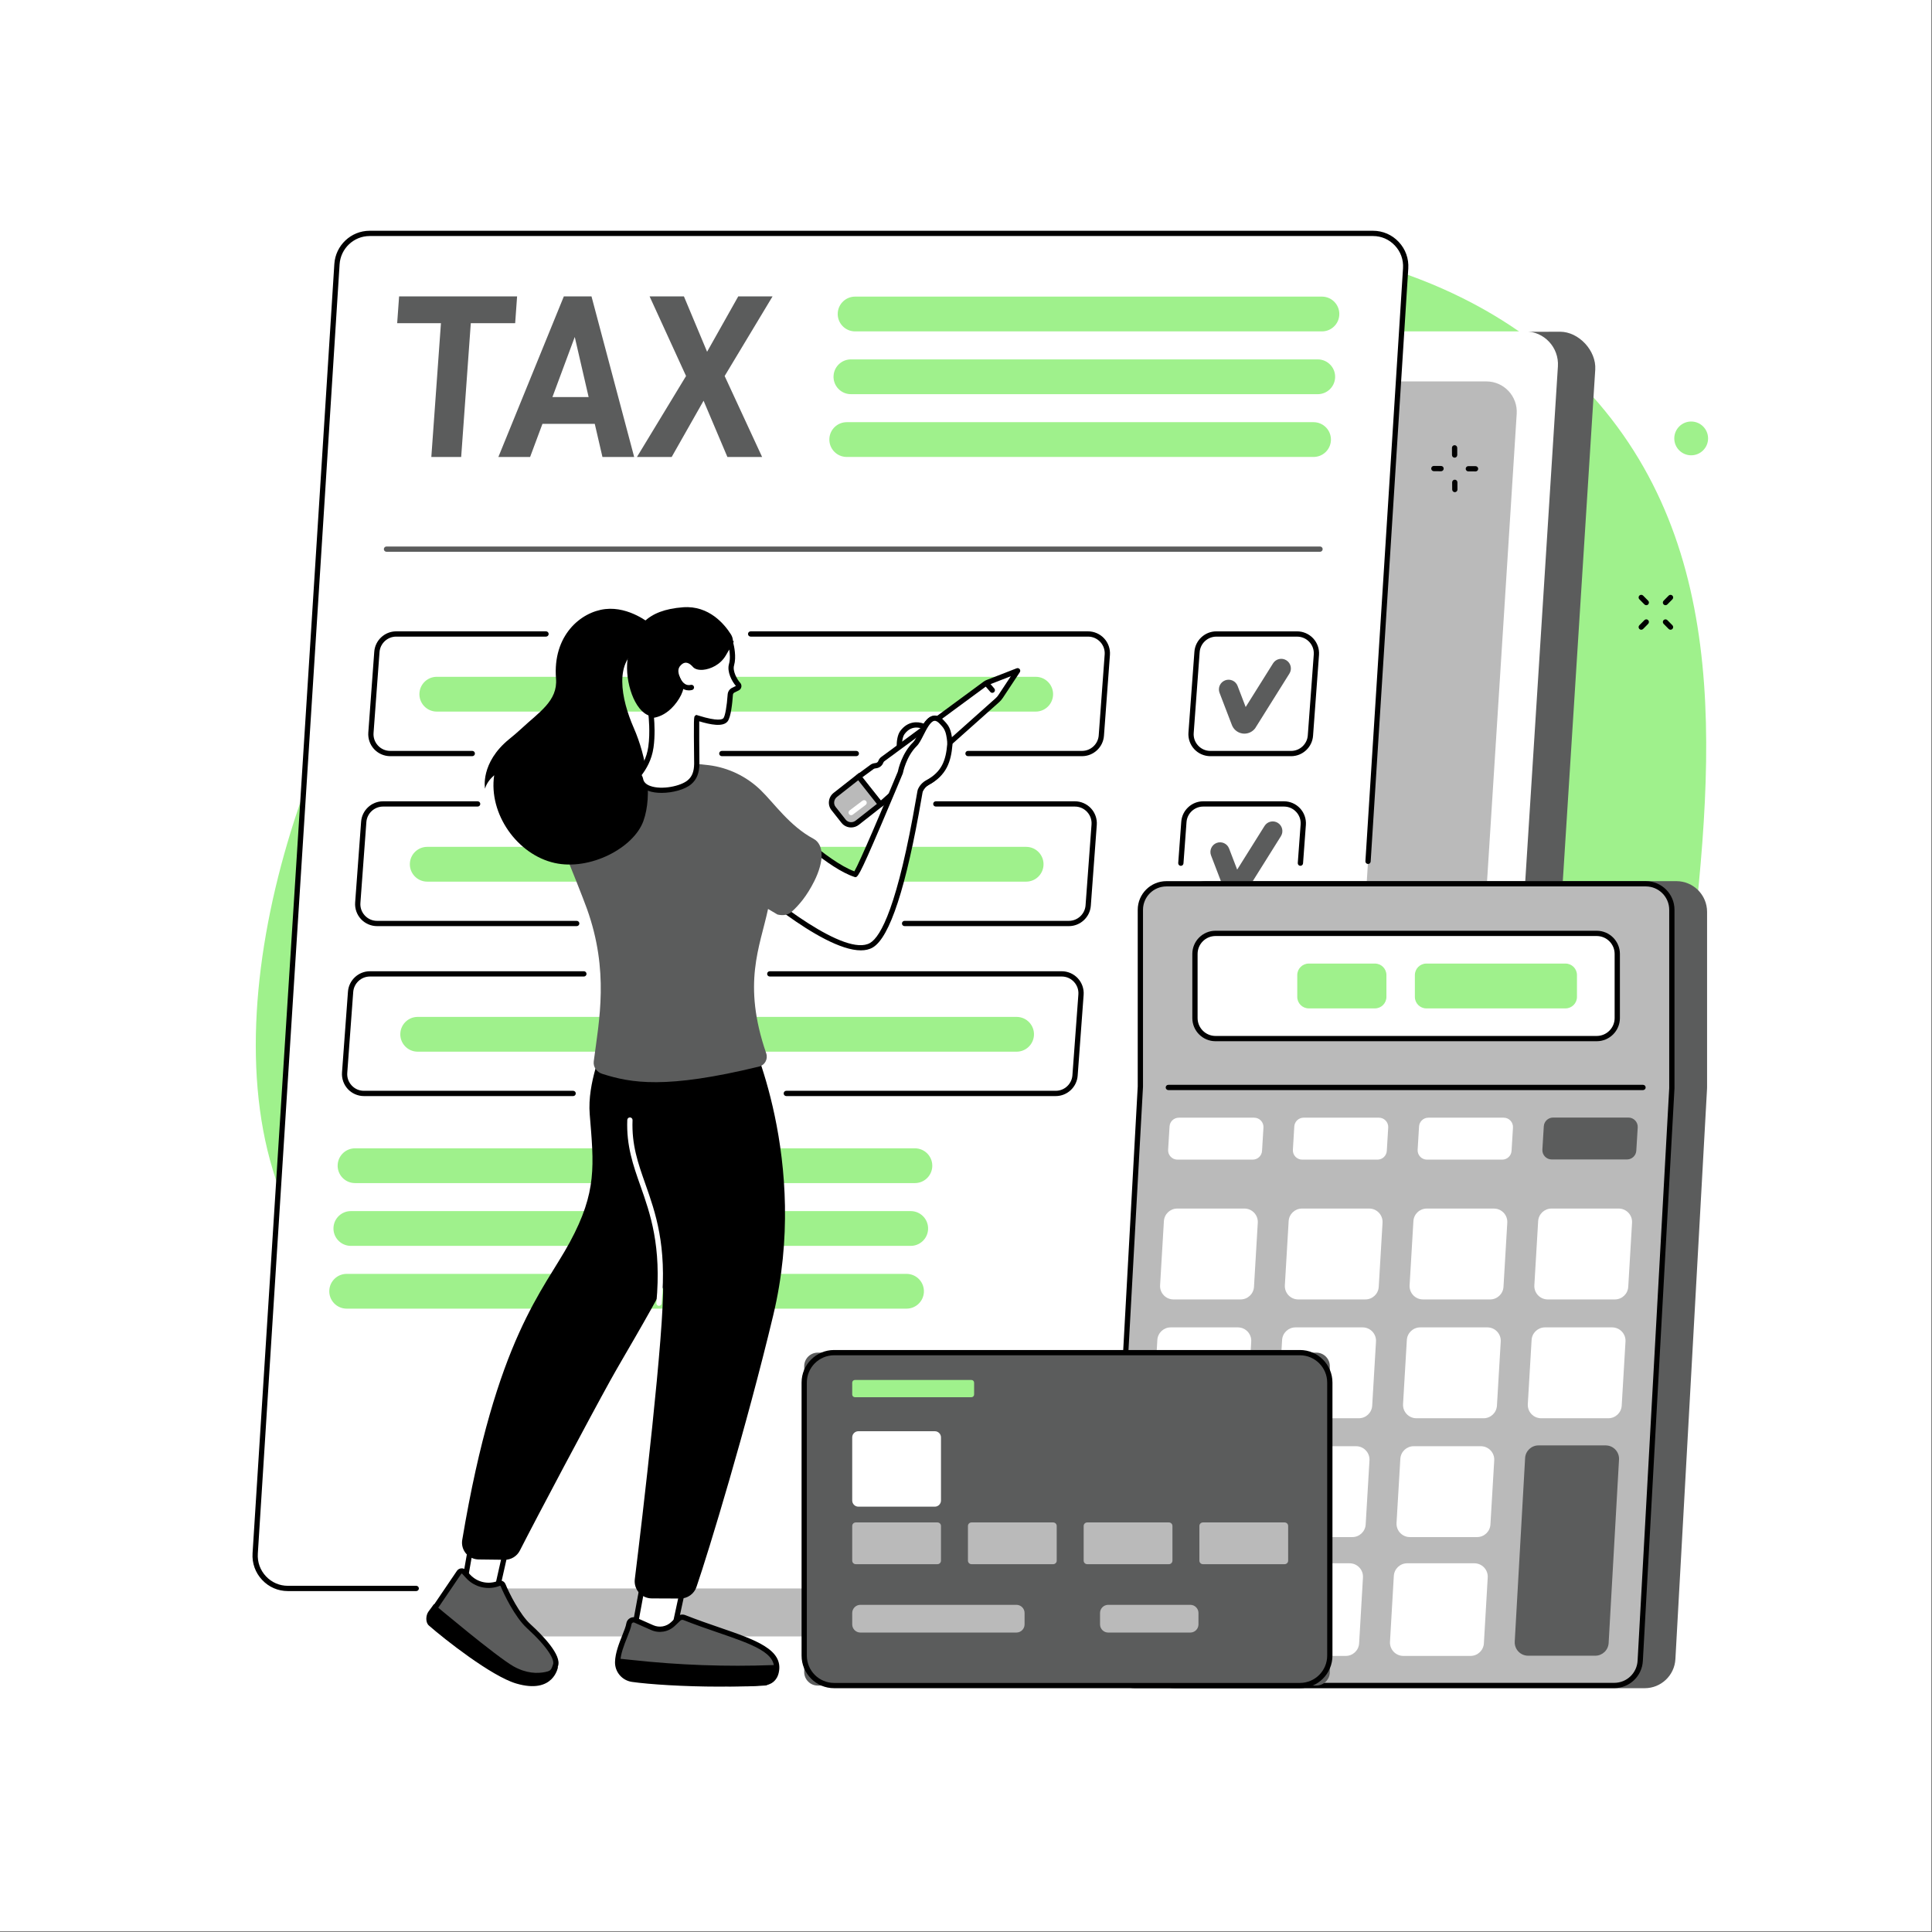<svg xmlns="http://www.w3.org/2000/svg" xmlns:xlink="http://www.w3.org/1999/xlink" width="1350" viewBox="0 0 1012.5 1012.5" height="1350" preserveAspectRatio="xMidYMid meet"><rect x="0" y="0" width="1012.5" height="1012.5" fill="#808080" stroke="none"/><defs><clipPath id="42bae0d9e4"><path d="M 132 120.934 L 739 120.934 L 739 834 L 132 834 Z M 132 120.934 " clip-rule="nonzero"></path></clipPath></defs><path fill="#ffffff" d="M 0 0 L 1012 0 L 1012 1012 L 0 1012 Z M 0 0 " fill-opacity="1" fill-rule="nonzero"></path><path fill="#ffffff" d="M 0 0 L 1012 0 L 1012 1012 L 0 1012 Z M 0 0 " fill-opacity="1" fill-rule="nonzero"></path><path fill="#9ff18c" d="M 584.035 122.816 C 559.328 122.777 333.926 126.203 210.758 311.414 C 145.195 409.992 101.203 571.207 165.469 659.043 C 184.449 684.984 194.398 679.277 295.844 740.676 C 435.094 824.953 434.441 846.652 492.086 865.938 C 567.133 891.039 678.016 890.984 761.074 829.344 C 855.312 759.395 869.254 643.164 883.207 526.746 C 896.91 412.5 910.785 296.738 837.922 211.484 C 762.383 123.098 640.969 122.902 584.035 122.816 " fill-opacity="1" fill-rule="nonzero"></path><path fill="#5b5c5c" d="M 773.621 883.668 L 253.176 882 C 243.324 882 235.523 873.645 236.148 863.766 L 278.785 191.52 C 279.359 182.496 286.812 175.465 295.812 175.465 L 817.586 173.848 C 827.438 173.848 836.641 183.824 836.02 193.707 L 793.379 865.945 C 792.809 874.973 782.625 883.668 773.621 883.668 " fill-opacity="1" fill-rule="nonzero"></path><path fill="#ffffff" d="M 756.48 883.812 L 230.641 883.812 C 220.738 883.812 212.895 875.41 213.527 865.48 L 256.383 189.816 C 256.957 180.742 264.449 173.676 273.496 173.676 L 799.332 173.676 C 809.234 173.676 817.082 182.078 816.449 192.008 L 773.594 867.672 C 773.02 876.746 765.527 883.812 756.48 883.812 " fill-opacity="1" fill-rule="nonzero"></path><path fill="#bababa" d="M 739.312 857.594 L 252.297 857.594 C 243.129 857.594 235.863 849.812 236.449 840.613 L 276.137 214.844 C 276.672 206.438 283.609 199.895 291.988 199.895 L 779.004 199.895 C 788.176 199.895 795.438 207.676 794.855 216.871 L 755.164 842.648 C 754.629 851.055 747.691 857.594 739.312 857.594 " fill-opacity="1" fill-rule="nonzero"></path><path fill="#ffffff" d="M 676.695 832.453 L 150.852 832.453 C 140.949 832.453 133.109 824.051 133.738 814.121 L 176.594 138.457 C 177.168 129.383 184.66 122.316 193.707 122.316 L 719.543 122.316 C 729.445 122.316 737.293 130.723 736.66 140.648 L 693.805 816.312 C 693.23 825.391 685.738 832.453 676.695 832.453 " fill-opacity="1" fill-rule="nonzero"></path><g clip-path="url(#42bae0d9e4)"><path fill="#000000" d="M 218.137 833.832 L 150.852 833.832 C 145.695 833.832 140.906 831.758 137.371 827.988 C 133.809 824.191 132.027 819.238 132.359 814.031 L 175.215 138.371 C 175.836 128.598 183.957 120.938 193.707 120.938 L 719.543 120.938 C 724.703 120.938 729.488 123.016 733.031 126.785 C 736.59 130.582 738.367 135.535 738.035 140.738 L 718.328 451.496 C 718.281 452.254 717.625 452.832 716.859 452.781 C 716.102 452.738 715.523 452.078 715.57 451.32 L 735.281 140.566 C 735.562 136.125 734.051 131.902 731.012 128.676 C 728.004 125.465 723.93 123.699 719.543 123.699 L 193.707 123.699 C 185.41 123.699 178.5 130.219 177.969 138.543 L 135.117 814.207 C 134.836 818.645 136.348 822.867 139.383 826.098 C 142.395 829.305 146.465 831.07 150.852 831.07 L 218.137 831.07 C 218.895 831.07 219.516 831.691 219.516 832.453 C 219.516 833.215 218.895 833.832 218.137 833.832 " fill-opacity="1" fill-rule="nonzero"></path></g><path fill="#5b5c5c" d="M 691.785 289.168 L 202.547 289.168 C 201.785 289.168 201.168 288.547 201.168 287.785 C 201.168 287.027 201.785 286.406 202.547 286.406 L 691.785 286.406 C 692.543 286.406 693.164 287.027 693.164 287.785 C 693.164 288.547 692.543 289.168 691.785 289.168 " fill-opacity="1" fill-rule="nonzero"></path><path fill="#000000" d="M 637.441 333.637 C 632.879 333.637 629.043 337.199 628.707 341.75 L 625.582 384.121 C 625.398 386.582 626.223 388.926 627.898 390.73 C 629.578 392.535 631.855 393.531 634.32 393.531 L 676.637 393.531 C 681.195 393.531 685.035 389.961 685.371 385.414 L 688.5 343.039 C 688.68 340.586 687.859 338.234 686.184 336.43 C 684.504 334.629 682.223 333.637 679.762 333.637 Z M 676.637 396.289 L 634.32 396.289 C 631.125 396.289 628.047 394.949 625.875 392.609 C 623.703 390.27 622.59 387.102 622.828 383.918 L 625.953 341.547 C 626.395 335.562 631.441 330.875 637.441 330.875 L 679.762 330.875 C 682.949 330.875 686.027 332.215 688.203 334.555 C 690.375 336.895 691.488 340.062 691.25 343.246 L 688.125 385.613 C 687.684 391.605 682.633 396.289 676.637 396.289 " fill-opacity="1" fill-rule="nonzero"></path><path fill="#5b5c5c" d="M 652.156 384.477 C 651.73 384.477 651.289 384.438 650.859 384.355 C 648.398 383.895 646.367 382.152 645.531 379.793 L 639.125 363.09 C 638.129 360.48 639.434 357.551 642.047 356.551 C 644.66 355.551 647.582 356.852 648.582 359.465 L 652.82 370.531 L 667.164 347.637 C 668.648 345.266 671.77 344.551 674.141 346.035 C 676.512 347.52 677.227 350.645 675.738 353.008 L 657.789 381.664 L 657.582 381.918 C 656.234 383.555 654.238 384.477 652.156 384.477 " fill-opacity="1" fill-rule="nonzero"></path><path fill="#5b5c5c" d="M 647.703 469.688 C 647.27 469.688 646.836 469.648 646.406 469.57 C 643.938 469.105 641.91 467.367 641.078 465.008 L 634.672 448.301 C 633.676 445.691 634.977 442.762 637.586 441.762 C 640.199 440.762 643.125 442.066 644.125 444.676 L 648.367 455.738 L 662.711 432.848 C 664.191 430.477 667.316 429.762 669.684 431.246 C 672.051 432.727 672.77 435.852 671.285 438.223 L 653.336 466.875 L 653.129 467.129 C 651.777 468.766 649.777 469.688 647.703 469.688 " fill-opacity="1" fill-rule="nonzero"></path><path fill="#000000" d="M 618.848 453.762 C 618.812 453.762 618.777 453.758 618.746 453.758 C 617.984 453.699 617.414 453.039 617.469 452.281 L 619.066 430.609 C 619.508 424.625 624.559 419.934 630.559 419.934 L 672.879 419.934 C 676.07 419.934 679.145 421.277 681.316 423.617 C 683.492 425.953 684.602 429.125 684.367 432.309 L 682.883 452.465 C 682.824 453.227 682.145 453.805 681.402 453.742 C 680.641 453.691 680.066 453.023 680.125 452.27 L 681.613 432.098 C 681.801 429.648 680.977 427.301 679.293 425.496 C 677.621 423.688 675.336 422.695 672.879 422.695 L 630.559 422.695 C 625.992 422.695 622.156 426.262 621.82 430.812 L 620.219 452.484 C 620.168 453.207 619.562 453.762 618.848 453.762 " fill-opacity="1" fill-rule="nonzero"></path><path fill="#9ff18c" d="M 699.68 198.113 C 699.332 202.879 695.367 206.574 690.582 206.574 L 445.938 206.574 C 440.648 206.574 436.469 202.082 436.848 196.805 C 437.195 192.035 441.16 188.344 445.938 188.344 L 690.582 188.344 C 695.875 188.344 700.059 192.836 699.68 198.113 " fill-opacity="1" fill-rule="nonzero"></path><path fill="#9ff18c" d="M 697.48 231.016 C 697.141 235.785 693.172 239.473 688.391 239.473 L 443.746 239.473 C 438.457 239.473 434.277 234.988 434.656 229.711 C 434.996 224.941 438.969 221.25 443.746 221.25 L 688.391 221.25 C 693.68 221.25 697.859 225.742 697.48 231.016 " fill-opacity="1" fill-rule="nonzero"></path><path fill="#9ff18c" d="M 701.871 165.215 C 701.527 169.98 697.559 173.672 692.777 173.672 L 448.133 173.672 C 442.844 173.672 438.664 169.184 439.043 163.91 C 439.383 159.141 443.355 155.445 448.133 155.445 L 692.777 155.445 C 698.07 155.445 702.246 159.938 701.871 165.215 " fill-opacity="1" fill-rule="nonzero"></path><path fill="#9ff18c" d="M 488.559 611.559 C 488.219 616.332 484.246 620.02 479.469 620.02 L 186.062 620.02 C 180.773 620.02 176.594 615.531 176.973 610.258 C 177.316 605.488 181.285 601.797 186.062 601.797 L 479.469 601.797 C 484.758 601.797 488.938 606.285 488.559 611.559 " fill-opacity="1" fill-rule="nonzero"></path><path fill="#9ff18c" d="M 486.363 644.461 C 486.02 649.23 482.055 652.922 477.273 652.922 L 183.871 652.922 C 178.578 652.922 174.398 648.434 174.781 643.156 C 175.121 638.387 179.09 634.695 183.871 634.695 L 477.273 634.695 C 482.566 634.695 486.746 639.188 486.363 644.461 " fill-opacity="1" fill-rule="nonzero"></path><path fill="#9ff18c" d="M 484.172 677.367 C 483.832 682.129 479.859 685.82 475.082 685.82 L 181.676 685.82 C 176.387 685.82 172.207 681.336 172.586 676.059 C 172.93 671.289 176.895 667.598 181.676 667.598 L 475.082 667.598 C 480.371 667.598 484.551 672.086 484.172 677.367 " fill-opacity="1" fill-rule="nonzero"></path><path fill="#000000" d="M 567.059 396.285 L 507.297 396.285 C 506.535 396.285 505.918 395.672 505.918 394.902 C 505.918 394.141 506.535 393.523 507.297 393.523 L 567.059 393.523 C 571.625 393.523 575.461 389.957 575.801 385.406 L 578.922 343.035 C 579.105 340.578 578.277 338.234 576.609 336.426 C 574.93 334.625 572.648 333.629 570.184 333.629 L 393.387 333.629 C 392.625 333.629 392.004 333.012 392.004 332.25 C 392.004 331.484 392.625 330.867 393.387 330.867 L 570.184 330.867 C 573.375 330.867 576.457 332.207 578.629 334.547 C 580.801 336.887 581.91 340.055 581.68 343.238 L 578.551 385.609 C 578.109 391.594 573.062 396.285 567.059 396.285 " fill-opacity="1" fill-rule="nonzero"></path><path fill="#000000" d="M 448.773 396.285 L 378.285 396.285 C 377.523 396.285 376.906 395.672 376.906 394.906 C 376.906 394.145 377.523 393.527 378.285 393.527 L 448.773 393.527 C 449.535 393.527 450.156 394.145 450.156 394.906 C 450.156 395.672 449.535 396.285 448.773 396.285 " fill-opacity="1" fill-rule="nonzero"></path><path fill="#000000" d="M 247.508 396.285 L 204.504 396.285 C 201.312 396.285 198.234 394.941 196.062 392.602 C 193.891 390.266 192.781 387.098 193.016 383.914 L 196.141 341.543 C 196.582 335.559 201.629 330.867 207.633 330.867 L 286.152 330.867 C 286.914 330.867 287.535 331.484 287.535 332.25 C 287.535 333.012 286.914 333.629 286.152 333.629 L 207.633 333.629 C 203.07 333.629 199.23 337.195 198.895 341.746 L 195.766 384.117 C 195.586 386.57 196.41 388.922 198.086 390.727 C 199.762 392.531 202.043 393.523 204.504 393.523 L 247.508 393.523 C 248.27 393.523 248.887 394.141 248.887 394.902 C 248.887 395.672 248.27 396.285 247.508 396.285 " fill-opacity="1" fill-rule="nonzero"></path><path fill="#9ff18c" d="M 551.867 364.461 C 551.527 369.227 547.559 372.922 542.777 372.922 L 228.91 372.922 C 223.617 372.922 219.441 368.43 219.82 363.152 C 220.164 358.383 224.129 354.691 228.91 354.691 L 542.777 354.691 C 548.07 354.691 552.246 359.184 551.867 364.461 " fill-opacity="1" fill-rule="nonzero"></path><path fill="#000000" d="M 560.168 485.352 L 474.059 485.352 C 473.297 485.352 472.68 484.734 472.68 483.973 C 472.68 483.211 473.297 482.59 474.059 482.59 L 560.168 482.59 C 564.734 482.59 568.566 479.023 568.906 474.477 L 572.035 432.102 C 572.215 429.648 571.391 427.301 569.715 425.496 C 568.039 423.691 565.758 422.695 563.293 422.695 L 490.434 422.695 C 489.672 422.695 489.051 422.078 489.051 421.316 C 489.051 420.555 489.672 419.934 490.434 419.934 L 563.293 419.934 C 566.484 419.934 569.562 421.277 571.738 423.617 C 573.91 425.953 575.023 429.125 574.789 432.309 L 571.66 474.676 C 571.219 480.66 566.168 485.352 560.168 485.352 " fill-opacity="1" fill-rule="nonzero"></path><path fill="#000000" d="M 302.238 485.352 L 197.617 485.352 C 194.422 485.352 191.348 484.012 189.172 481.676 C 187 479.332 185.887 476.168 186.121 472.98 L 189.25 430.609 C 189.691 424.625 194.742 419.934 200.742 419.934 L 250.316 419.934 C 251.078 419.934 251.699 420.555 251.699 421.316 C 251.699 422.078 251.078 422.695 250.316 422.695 L 200.742 422.695 C 196.18 422.695 192.34 426.262 192.004 430.816 L 188.879 473.184 C 188.695 475.645 189.52 477.988 191.195 479.789 C 192.871 481.598 195.152 482.59 197.617 482.59 L 302.238 482.59 C 303 482.59 303.621 483.211 303.621 483.973 C 303.621 484.734 303 485.352 302.238 485.352 " fill-opacity="1" fill-rule="nonzero"></path><path fill="#9ff18c" d="M 546.859 453.578 C 546.52 458.344 542.551 462.039 537.77 462.039 L 223.902 462.039 C 218.613 462.039 214.434 457.547 214.812 452.27 C 215.156 447.504 219.121 443.809 223.902 443.809 L 537.77 443.809 C 543.062 443.809 547.238 448.301 546.859 453.578 " fill-opacity="1" fill-rule="nonzero"></path><path fill="#000000" d="M 553.277 574.418 L 412.078 574.418 C 411.312 574.418 410.695 573.805 410.695 573.039 C 410.695 572.277 411.312 571.656 412.078 571.656 L 553.277 571.656 C 557.84 571.656 561.68 568.09 562.016 563.543 L 565.145 521.168 C 565.324 518.715 564.504 516.367 562.824 514.562 C 561.148 512.754 558.867 511.762 556.406 511.762 L 403.418 511.762 C 402.656 511.762 402.035 511.148 402.035 510.383 C 402.035 509.617 402.656 509 403.418 509 L 556.406 509 C 559.594 509 562.676 510.34 564.848 512.684 C 567.02 515.02 568.133 518.191 567.898 521.371 L 564.77 563.742 C 564.328 569.73 559.281 574.418 553.277 574.418 " fill-opacity="1" fill-rule="nonzero"></path><path fill="#000000" d="M 300.367 574.418 L 190.727 574.418 C 187.535 574.418 184.457 573.078 182.285 570.742 C 180.113 568.398 179 565.234 179.234 562.047 L 182.359 519.676 C 182.805 513.691 187.852 509 193.855 509 L 305.996 509 C 306.758 509 307.375 509.617 307.375 510.383 C 307.375 511.148 306.758 511.762 305.996 511.762 L 193.855 511.762 C 189.289 511.762 185.449 515.328 185.113 519.883 L 181.988 562.25 C 181.805 564.707 182.629 567.055 184.309 568.863 C 185.984 570.668 188.262 571.656 190.727 571.656 L 300.367 571.656 C 301.129 571.656 301.746 572.277 301.746 573.039 C 301.746 573.805 301.129 574.418 300.367 574.418 " fill-opacity="1" fill-rule="nonzero"></path><path fill="#9ff18c" d="M 541.855 542.691 C 541.512 547.465 537.543 551.152 532.766 551.152 L 218.895 551.152 C 213.605 551.152 209.426 546.664 209.809 541.387 C 210.148 536.621 214.117 532.926 218.895 532.926 L 532.766 532.926 C 538.055 532.926 542.234 537.414 541.855 542.691 " fill-opacity="1" fill-rule="nonzero"></path><path fill="#5b5c5c" d="M 404.871 155.332 L 379.766 197.059 L 399.391 239.477 L 381.203 239.477 L 368.723 210.008 L 352.008 239.477 L 333.812 239.477 L 359.539 197.059 L 340.434 155.332 L 358.422 155.332 L 370.566 184.344 L 386.891 155.332 L 404.871 155.332 " fill-opacity="1" fill-rule="nonzero"></path><path fill="#5b5c5c" d="M 289.508 208.094 L 308.484 208.094 L 301.211 176.598 Z M 309.984 155.332 L 332.348 239.477 L 315.719 239.477 L 311.699 222.137 L 284.277 222.137 L 277.816 239.477 L 261.188 239.477 L 295.492 155.332 L 309.984 155.332 " fill-opacity="1" fill-rule="nonzero"></path><path fill="#5b5c5c" d="M 270.992 155.332 L 269.984 169.375 L 246.727 169.375 L 241.688 239.477 L 226.047 239.477 L 231.086 169.375 L 208.148 169.375 L 209.156 155.332 L 270.992 155.332 " fill-opacity="1" fill-rule="nonzero"></path><path fill="#5b5c5c" d="M 878.52 461.781 L 632.195 461.781 C 623.301 461.781 616.098 468.992 616.098 477.887 L 616.098 569.273 C 616.098 569.57 616.086 569.871 616.066 570.168 L 599.582 867.738 C 599.074 876.965 606.418 884.73 615.66 884.73 L 861.938 884.73 C 870.484 884.73 877.547 878.051 878.023 869.52 L 894.598 570.668 C 894.613 570.367 894.625 570.07 894.625 569.773 L 894.625 477.887 C 894.625 468.992 887.414 461.781 878.52 461.781 " fill-opacity="1" fill-rule="nonzero"></path><path fill="#bababa" d="M 862.535 463.16 L 611.27 463.16 C 603.742 463.16 597.637 469.266 597.637 476.797 L 597.637 569.477 L 581.137 868.918 C 580.707 876.734 586.93 883.305 594.754 883.305 L 845.984 883.305 C 853.219 883.305 859.195 877.652 859.59 870.426 L 876.168 570.281 L 876.168 476.797 C 876.168 469.266 870.07 463.16 862.535 463.16 " fill-opacity="1" fill-rule="nonzero"></path><path fill="#000000" d="M 611.266 464.547 C 604.512 464.547 599.012 470.043 599.012 476.797 L 599.012 569.48 L 582.512 868.996 C 582.324 872.395 583.516 875.625 585.852 878.094 C 588.191 880.562 591.348 881.926 594.75 881.926 L 845.977 881.926 C 852.48 881.926 857.848 876.84 858.211 870.344 L 874.785 570.207 L 874.785 476.797 C 874.785 470.043 869.289 464.547 862.527 464.547 Z M 845.977 884.688 L 594.75 884.688 C 590.586 884.688 586.707 883.016 583.84 879.992 C 580.98 876.965 579.527 873.008 579.758 868.848 L 596.25 569.406 L 596.25 476.797 C 596.25 468.52 602.988 461.785 611.266 461.785 L 862.527 461.785 C 870.809 461.785 877.547 468.52 877.547 476.797 L 877.547 570.285 L 860.965 870.5 C 860.523 878.457 853.941 884.688 845.977 884.688 " fill-opacity="1" fill-rule="nonzero"></path><path fill="#000000" d="M 861.055 571.281 L 612.293 571.281 C 611.523 571.281 610.91 570.66 610.91 569.898 C 610.91 569.137 611.523 568.52 612.293 568.52 L 861.055 568.52 C 861.816 568.52 862.438 569.137 862.438 569.898 C 862.438 570.66 861.816 571.281 861.055 571.281 " fill-opacity="1" fill-rule="nonzero"></path><path fill="#ffffff" d="M 637.004 489.156 L 836.793 489.156 C 842.742 489.156 847.562 493.973 847.562 499.918 L 847.562 533.523 C 847.562 539.469 842.742 544.293 836.793 544.293 L 637.004 544.293 C 631.055 544.293 626.238 539.469 626.238 533.523 L 626.238 499.918 C 626.238 493.973 631.055 489.156 637.004 489.156 " fill-opacity="1" fill-rule="nonzero"></path><path fill="#000000" d="M 637.008 490.539 C 631.828 490.539 627.621 494.75 627.621 499.918 L 627.621 533.527 C 627.621 538.699 631.828 542.91 637.008 542.91 L 836.789 542.91 C 841.965 542.91 846.18 538.699 846.18 533.527 L 846.18 499.918 C 846.18 494.75 841.965 490.539 836.789 490.539 Z M 836.789 545.672 L 637.008 545.672 C 630.305 545.672 624.859 540.227 624.859 533.527 L 624.859 499.918 C 624.859 493.223 630.305 487.777 637.008 487.777 L 836.789 487.777 C 843.488 487.777 848.941 493.223 848.941 499.918 L 848.941 533.527 C 848.941 540.227 843.488 545.672 836.789 545.672 " fill-opacity="1" fill-rule="nonzero"></path><path fill="#9ff18c" d="M 747.504 504.977 L 820.426 504.977 C 823.75 504.977 826.438 507.672 826.438 510.996 L 826.438 522.457 C 826.438 525.777 823.75 528.469 820.426 528.469 L 747.504 528.469 C 744.184 528.469 741.492 525.777 741.492 522.457 L 741.492 510.996 C 741.492 507.672 744.184 504.977 747.504 504.977 " fill-opacity="1" fill-rule="nonzero"></path><path fill="#9ff18c" d="M 685.871 504.977 L 720.559 504.977 C 723.883 504.977 726.578 507.668 726.578 510.996 L 726.578 522.457 C 726.578 525.777 723.883 528.465 720.559 528.465 L 685.871 528.465 C 682.551 528.465 679.855 525.777 679.855 522.457 L 679.855 510.996 C 679.855 507.668 682.551 504.977 685.871 504.977 " fill-opacity="1" fill-rule="nonzero"></path><path fill="#ffffff" d="M 715.707 798.938 L 717.699 765.344 C 717.934 761.316 714.73 757.918 710.691 757.918 L 675.492 757.918 C 671.777 757.918 668.707 760.809 668.492 764.516 L 666.5 798.105 C 666.262 802.141 669.469 805.539 673.5 805.539 L 708.703 805.539 C 712.418 805.539 715.488 802.645 715.707 798.938 " fill-opacity="1" fill-rule="nonzero"></path><path fill="#ffffff" d="M 781.086 798.938 L 783.078 765.344 C 783.316 761.316 780.113 757.918 776.078 757.918 L 740.871 757.918 C 737.156 757.918 734.09 760.809 733.875 764.516 L 731.879 798.105 C 731.645 802.141 734.844 805.539 738.887 805.539 L 774.086 805.539 C 777.801 805.539 780.871 802.645 781.086 798.938 " fill-opacity="1" fill-rule="nonzero"></path><path fill="#ffffff" d="M 712.277 861.207 L 714.285 826.699 C 714.52 822.672 711.316 819.273 707.285 819.273 L 672.078 819.273 C 668.367 819.273 665.293 822.176 665.074 825.887 L 663.074 860.395 C 662.836 864.418 666.035 867.812 670.074 867.812 L 705.277 867.812 C 708.988 867.812 712.062 864.918 712.277 861.207 " fill-opacity="1" fill-rule="nonzero"></path><path fill="#ffffff" d="M 777.66 861.207 L 779.668 826.699 C 779.898 822.668 776.695 819.273 772.664 819.273 L 737.461 819.273 C 733.746 819.273 730.672 822.176 730.457 825.887 L 728.449 860.395 C 728.215 864.418 731.418 867.812 735.449 867.812 L 770.656 867.812 C 774.375 867.812 777.449 864.918 777.66 861.207 " fill-opacity="1" fill-rule="nonzero"></path><path fill="#ffffff" d="M 653.746 736.664 L 655.734 703.07 C 655.973 699.039 652.77 695.641 648.734 695.641 L 613.527 695.641 C 609.816 695.641 606.746 698.535 606.527 702.242 L 604.535 735.836 C 604.297 739.863 607.5 743.262 611.539 743.262 L 646.742 743.262 C 650.453 743.262 653.523 740.371 653.746 736.664 " fill-opacity="1" fill-rule="nonzero"></path><path fill="#ffffff" d="M 719.125 736.664 L 721.113 703.07 C 721.355 699.039 718.148 695.641 714.117 695.641 L 678.91 695.641 C 675.203 695.641 672.129 698.535 671.91 702.242 L 669.918 735.832 C 669.684 739.863 672.883 743.262 676.922 743.262 L 712.121 743.262 C 715.836 743.262 718.91 740.371 719.125 736.664 " fill-opacity="1" fill-rule="nonzero"></path><path fill="#ffffff" d="M 784.5 736.664 L 786.488 703.074 C 786.73 699.039 783.523 695.641 779.484 695.641 L 744.285 695.641 C 740.574 695.641 737.508 698.535 737.281 702.246 L 735.293 735.836 C 735.055 739.863 738.262 743.262 742.293 743.262 L 777.496 743.262 C 781.211 743.262 784.281 740.371 784.5 736.664 " fill-opacity="1" fill-rule="nonzero"></path><path fill="#ffffff" d="M 849.883 736.664 L 851.871 703.074 C 852.113 699.039 848.902 695.641 844.867 695.641 L 809.668 695.641 C 805.953 695.641 802.887 698.535 802.664 702.242 L 800.676 735.836 C 800.434 739.863 803.637 743.262 807.68 743.262 L 842.879 743.262 C 846.594 743.262 849.66 740.371 849.883 736.664 " fill-opacity="1" fill-rule="nonzero"></path><path fill="#ffffff" d="M 657.176 674.387 L 659.164 640.793 C 659.402 636.766 656.199 633.367 652.16 633.367 L 616.961 633.367 C 613.246 633.367 610.18 636.258 609.961 639.965 L 607.969 673.559 C 607.73 677.59 610.934 680.988 614.969 680.988 L 650.176 680.988 C 653.887 680.988 656.957 678.094 657.176 674.387 " fill-opacity="1" fill-rule="nonzero"></path><path fill="#ffffff" d="M 722.555 674.387 L 724.547 640.793 C 724.785 636.766 721.582 633.367 717.547 633.367 L 682.344 633.367 C 678.625 633.367 675.559 636.258 675.344 639.965 L 673.352 673.559 C 673.113 677.59 676.316 680.988 680.352 680.988 L 715.555 680.988 C 719.27 680.988 722.34 678.094 722.555 674.387 " fill-opacity="1" fill-rule="nonzero"></path><path fill="#ffffff" d="M 787.93 674.387 L 789.922 640.797 C 790.16 636.77 786.957 633.371 782.918 633.371 L 747.715 633.371 C 744 633.371 740.934 636.258 740.719 639.969 L 738.727 673.559 C 738.488 677.594 741.695 680.992 745.73 680.992 L 780.926 680.992 C 784.645 680.992 787.715 678.094 787.93 674.387 " fill-opacity="1" fill-rule="nonzero"></path><path fill="#ffffff" d="M 853.312 674.387 L 855.305 640.797 C 855.543 636.766 852.336 633.367 848.301 633.367 L 813.094 633.367 C 809.387 633.367 806.312 636.258 806.098 639.965 L 804.105 673.559 C 803.867 677.59 807.074 680.988 811.109 680.988 L 846.309 680.988 C 850.027 680.988 853.094 678.094 853.312 674.387 " fill-opacity="1" fill-rule="nonzero"></path><path fill="#ffffff" d="M 650.324 798.938 L 652.316 765.344 C 652.555 761.316 649.352 757.918 645.312 757.918 L 610.113 757.918 C 606.398 757.918 603.328 760.809 603.109 764.516 L 601.117 798.105 C 600.883 802.141 604.086 805.539 608.121 805.539 L 643.324 805.539 C 647.039 805.539 650.109 802.645 650.324 798.938 " fill-opacity="1" fill-rule="nonzero"></path><path fill="#ffffff" d="M 646.902 861.207 L 648.91 826.699 C 649.141 822.668 645.938 819.273 641.906 819.273 L 606.703 819.273 C 602.984 819.273 599.914 822.172 599.699 825.883 L 597.695 860.391 C 597.457 864.418 600.66 867.812 604.695 867.812 L 639.898 867.812 C 643.613 867.812 646.688 864.918 646.902 861.207 " fill-opacity="1" fill-rule="nonzero"></path><path fill="#5b5c5c" d="M 843.035 861.082 L 848.477 764.902 C 848.703 760.879 845.504 757.492 841.48 757.492 L 806.27 757.492 C 802.551 757.492 799.48 760.395 799.266 764.105 L 793.824 860.293 C 793.598 864.316 796.797 867.703 800.824 867.703 L 836.027 867.703 C 839.75 867.703 842.82 864.801 843.035 861.082 " fill-opacity="1" fill-rule="nonzero"></path><path fill="#ffffff" d="M 612.922 590.336 L 612.176 602.535 C 612.004 605.348 614.242 607.723 617.059 607.723 L 656.516 607.723 C 659.102 607.723 661.238 605.711 661.395 603.133 L 662.137 590.93 C 662.309 588.121 660.078 585.746 657.258 585.746 L 617.797 585.746 C 615.211 585.746 613.074 587.758 612.922 590.336 " fill-opacity="1" fill-rule="nonzero"></path><path fill="#ffffff" d="M 678.301 590.336 L 677.559 602.535 C 677.387 605.348 679.621 607.723 682.438 607.723 L 721.895 607.723 C 724.484 607.723 726.621 605.711 726.777 603.133 L 727.52 590.93 C 727.691 588.121 725.457 585.742 722.637 585.742 L 683.18 585.742 C 680.594 585.742 678.457 587.758 678.301 590.336 " fill-opacity="1" fill-rule="nonzero"></path><path fill="#ffffff" d="M 743.68 590.336 L 742.941 602.535 C 742.77 605.348 745.004 607.723 747.82 607.723 L 787.277 607.723 C 789.863 607.723 792 605.711 792.16 603.133 L 792.902 590.93 C 793.07 588.117 790.84 585.742 788.02 585.742 L 748.562 585.742 C 745.977 585.742 743.836 587.758 743.68 590.336 " fill-opacity="1" fill-rule="nonzero"></path><path fill="#5b5c5c" d="M 809.055 590.266 L 808.312 602.445 C 808.141 605.258 810.371 607.633 813.199 607.633 L 852.656 607.633 C 855.234 607.633 857.375 605.621 857.535 603.039 L 858.277 590.859 C 858.449 588.047 856.211 585.672 853.391 585.672 L 813.941 585.672 C 811.348 585.672 809.211 587.684 809.055 590.266 " fill-opacity="1" fill-rule="nonzero"></path><path fill="#5b5c5c" d="M 689.824 883.352 L 428.551 883.352 C 424.637 883.352 421.461 880.176 421.461 876.258 L 421.461 715.969 C 421.461 712.051 424.637 708.875 428.551 708.875 L 689.824 708.875 C 693.738 708.875 696.918 712.051 696.918 715.969 L 696.918 876.258 C 696.918 880.176 693.738 883.352 689.824 883.352 " fill-opacity="1" fill-rule="nonzero"></path><path fill="#000000" d="M 437.133 710.258 C 429.254 710.258 422.84 716.664 422.84 724.547 L 422.84 867.684 C 422.84 875.559 429.254 881.969 437.133 881.969 L 681.246 881.969 C 689.129 881.969 695.535 875.559 695.535 867.684 L 695.535 724.547 C 695.535 716.664 689.129 710.258 681.246 710.258 Z M 681.246 884.73 L 437.133 884.73 C 427.727 884.73 420.082 877.082 420.082 867.684 L 420.082 724.547 C 420.082 715.145 427.727 707.496 437.133 707.496 L 681.246 707.496 C 690.648 707.496 698.297 715.145 698.297 724.547 L 698.297 867.684 C 698.297 877.082 690.648 884.73 681.246 884.73 " fill-opacity="1" fill-rule="nonzero"></path><path fill="#ffffff" d="M 489.906 789.598 L 449.859 789.598 C 448.074 789.598 446.621 788.148 446.621 786.367 L 446.621 753.293 C 446.621 751.508 448.074 750.059 449.859 750.059 L 489.906 750.059 C 491.695 750.059 493.141 751.508 493.141 753.293 L 493.141 786.367 C 493.141 788.148 491.695 789.598 489.906 789.598 " fill-opacity="1" fill-rule="nonzero"></path><path fill="#bababa" d="M 623.797 855.57 L 580.777 855.57 C 578.414 855.57 576.496 853.652 576.496 851.285 L 576.496 845.32 C 576.496 842.957 578.414 841.039 580.777 841.039 L 623.797 841.039 C 626.164 841.039 628.082 842.957 628.082 845.32 L 628.082 851.285 C 628.082 853.652 626.164 855.57 623.797 855.57 " fill-opacity="1" fill-rule="nonzero"></path><path fill="#bababa" d="M 532.668 855.57 L 450.906 855.57 C 448.539 855.57 446.621 853.652 446.621 851.285 L 446.621 845.32 C 446.621 842.957 448.539 841.039 450.906 841.039 L 532.668 841.039 C 535.035 841.039 536.949 842.957 536.949 845.32 L 536.949 851.285 C 536.949 853.652 535.035 855.57 532.668 855.57 " fill-opacity="1" fill-rule="nonzero"></path><path fill="#9ff18c" d="M 509.094 732.234 L 448.031 732.234 C 447.254 732.234 446.621 731.605 446.621 730.832 L 446.621 724.605 C 446.621 723.828 447.254 723.199 448.031 723.199 L 509.094 723.199 C 509.871 723.199 510.5 723.828 510.5 724.605 L 510.5 730.832 C 510.5 731.605 509.871 732.234 509.094 732.234 " fill-opacity="1" fill-rule="nonzero"></path><path fill="#bababa" d="M 491.293 819.738 L 448.473 819.738 C 447.449 819.738 446.621 818.91 446.621 817.891 L 446.621 799.711 C 446.621 798.691 447.449 797.863 448.473 797.863 L 491.293 797.863 C 492.316 797.863 493.141 798.691 493.141 799.711 L 493.141 817.891 C 493.141 818.91 492.316 819.738 491.293 819.738 " fill-opacity="1" fill-rule="nonzero"></path><path fill="#bababa" d="M 551.938 819.738 L 509.117 819.738 C 508.094 819.738 507.27 818.91 507.27 817.891 L 507.27 799.711 C 507.27 798.691 508.094 797.863 509.117 797.863 L 551.938 797.863 C 552.961 797.863 553.789 798.691 553.789 799.711 L 553.789 817.891 C 553.789 818.91 552.961 819.738 551.938 819.738 " fill-opacity="1" fill-rule="nonzero"></path><path fill="#bababa" d="M 612.586 819.738 L 569.766 819.738 C 568.742 819.738 567.914 818.91 567.914 817.891 L 567.914 799.711 C 567.914 798.691 568.742 797.863 569.766 797.863 L 612.586 797.863 C 613.609 797.863 614.438 798.691 614.438 799.711 L 614.438 817.891 C 614.438 818.91 613.609 819.738 612.586 819.738 " fill-opacity="1" fill-rule="nonzero"></path><path fill="#bababa" d="M 673.238 819.738 L 630.41 819.738 C 629.387 819.738 628.562 818.91 628.562 817.891 L 628.562 799.711 C 628.562 798.691 629.387 797.863 630.41 797.863 L 673.238 797.863 C 674.254 797.863 675.082 798.691 675.082 799.711 L 675.082 817.891 C 675.082 818.91 674.254 819.738 673.238 819.738 " fill-opacity="1" fill-rule="nonzero"></path><path fill="#ffffff" d="M 248.273 802.039 L 242.492 834.906 L 259.578 836.91 L 266.547 806.051 L 248.273 802.039 " fill-opacity="1" fill-rule="nonzero"></path><path fill="#000000" d="M 244.105 833.707 L 258.504 835.395 L 264.895 807.102 L 249.383 803.699 Z M 259.578 838.293 C 259.523 838.293 259.473 838.289 259.418 838.285 L 242.328 836.277 C 241.953 836.23 241.609 836.035 241.383 835.73 C 241.16 835.426 241.066 835.039 241.133 834.668 L 246.914 801.797 C 246.98 801.43 247.191 801.102 247.508 800.891 C 247.816 800.68 248.203 800.613 248.57 800.691 L 266.844 804.703 C 267.203 804.781 267.516 805 267.715 805.312 C 267.91 805.625 267.977 805.996 267.895 806.355 L 260.926 837.215 C 260.781 837.852 260.215 838.293 259.578 838.293 " fill-opacity="1" fill-rule="nonzero"></path><path fill="#5b5c5c" d="M 261.434 829.793 C 255.852 832.043 249.461 830.602 245.383 826.172 L 243.238 823.844 C 242.496 823.035 241.191 823.137 240.578 824.039 L 228.535 841.793 C 226.375 844.695 226.688 849.109 229.297 851.641 C 232.695 854.941 237.875 859.398 244.145 862.965 C 255.973 869.691 266.191 884.031 278.297 880.562 C 290.402 877.094 289.77 876.52 291.137 872.695 C 292.508 868.871 286.711 861.016 277.074 852.23 C 271.184 846.859 265.461 835.25 263.648 830.734 C 263.297 829.859 262.305 829.441 261.434 829.793 " fill-opacity="1" fill-rule="nonzero"></path><path fill="#000000" d="M 241.988 824.676 C 241.98 824.676 241.969 824.676 241.961 824.676 C 241.891 824.68 241.793 824.711 241.719 824.812 L 229.676 842.566 C 227.871 844.996 228.145 848.605 230.258 850.648 C 233.469 853.766 238.602 858.223 244.828 861.766 C 248.66 863.941 252.309 866.887 255.84 869.734 C 263.285 875.738 270.312 881.41 277.914 879.234 C 288.477 876.211 288.664 875.66 289.566 873.012 C 289.652 872.766 289.742 872.508 289.84 872.227 C 290.648 869.969 287.547 863.648 276.145 853.254 C 269.777 847.445 263.918 835.113 262.367 831.246 C 262.324 831.145 262.254 831.098 262.199 831.074 C 262.145 831.055 262.055 831.035 261.949 831.074 C 255.871 833.52 248.805 831.926 244.367 827.109 L 242.223 824.781 C 242.145 824.691 242.059 824.676 241.988 824.676 Z M 274.555 882.469 C 267.234 882.477 260.578 877.102 254.105 871.883 C 250.66 869.102 247.098 866.234 243.465 864.164 C 236.984 860.477 231.66 855.859 228.336 852.633 C 225.266 849.656 224.859 844.422 227.426 840.969 L 239.434 823.266 C 239.965 822.48 240.812 821.992 241.758 821.922 C 242.699 821.852 243.613 822.211 244.254 822.906 L 246.398 825.238 C 250.066 829.215 255.902 830.531 260.918 828.512 C 261.684 828.203 262.52 828.211 263.273 828.535 C 264.035 828.855 264.621 829.453 264.926 830.219 C 266.801 834.887 272.465 846.16 278.008 851.211 C 284.281 856.938 294.504 867.395 292.438 873.16 C 292.344 873.422 292.258 873.668 292.18 873.902 C 290.836 877.836 289.812 878.703 278.676 881.887 C 277.277 882.293 275.906 882.469 274.555 882.469 " fill-opacity="1" fill-rule="nonzero"></path><path fill="#000000" d="M 292.434 873.551 C 292.434 873.551 282.586 880.785 269.203 873.324 C 260.289 868.355 227.422 840.66 227.422 840.66 L 224.566 844.547 C 223.117 846.512 222.906 850.262 224.758 851.879 C 233.098 859.18 257.574 878.438 270.473 882.258 C 290.301 888.133 292.434 873.551 292.434 873.551 " fill-opacity="1" fill-rule="nonzero"></path><path fill="#ffffff" d="M 340.797 808.746 L 332.422 854.141 L 351.238 863.523 L 361.906 814.137 L 340.797 808.746 " fill-opacity="1" fill-rule="nonzero"></path><path fill="#000000" d="M 333.969 853.371 L 350.262 861.492 L 360.277 815.145 L 341.887 810.453 Z M 351.238 864.906 C 351.023 864.906 350.812 864.855 350.621 864.758 L 331.805 855.375 C 331.258 855.102 330.953 854.492 331.066 853.891 L 339.441 808.496 C 339.512 808.121 339.73 807.789 340.055 807.586 C 340.375 807.375 340.77 807.312 341.141 807.41 L 362.246 812.801 C 362.965 812.984 363.41 813.703 363.254 814.43 L 352.586 863.812 C 352.496 864.23 352.219 864.586 351.832 864.766 C 351.645 864.859 351.441 864.906 351.238 864.906 " fill-opacity="1" fill-rule="nonzero"></path><path fill="#5b5c5c" d="M 329.598 851.008 C 328.934 855.352 323.863 863.785 323.691 871.02 C 323.586 875.559 326.934 879.434 331.406 880.066 C 344.059 881.859 376.758 883.621 401.266 881.684 C 402.945 881.551 405.926 880.359 406.801 876.16 C 409.742 862.062 385.34 858.301 358.664 847.723 C 357.617 847.312 356.43 847.535 355.613 848.312 L 352.688 851.09 C 349.762 853.875 345.465 854.617 341.781 852.988 L 333.035 849.109 C 331.547 848.449 329.844 849.391 329.598 851.008 " fill-opacity="1" fill-rule="nonzero"></path><path fill="#000000" d="M 330.961 851.215 C 330.68 853.047 329.754 855.375 328.68 858.062 C 327.035 862.184 325.172 866.855 325.074 871.051 C 324.984 874.875 327.789 878.164 331.598 878.703 C 344.77 880.562 377.117 882.207 401.16 880.305 C 401.73 880.258 404.625 879.836 405.449 875.879 C 407.453 866.273 394.371 861.781 376.266 855.562 C 370.449 853.566 364.434 851.5 358.156 849.008 C 357.605 848.793 356.984 848.914 356.562 849.312 L 353.641 852.09 C 350.301 855.266 345.426 856.109 341.223 854.246 L 332.477 850.371 C 332.051 850.184 331.695 850.316 331.52 850.414 C 331.219 850.574 331.012 850.871 330.961 851.215 Z M 376.902 883.91 C 358.539 883.91 340.328 882.727 331.211 881.434 C 326.016 880.699 322.191 876.211 322.312 870.984 C 322.422 866.293 324.469 861.164 326.113 857.039 C 327.082 854.609 328 852.32 328.23 850.801 C 328.418 849.598 329.133 848.57 330.195 847.988 C 331.254 847.41 332.496 847.359 333.594 847.848 L 342.34 851.723 C 345.52 853.133 349.211 852.496 351.738 850.094 L 354.66 847.312 C 355.859 846.172 357.633 845.832 359.172 846.441 C 365.391 848.906 371.375 850.961 377.16 852.949 C 395.875 859.379 410.656 864.453 408.152 876.441 C 407.199 881.004 403.906 882.859 401.375 883.059 C 393.762 883.66 385.316 883.91 376.902 883.91 " fill-opacity="1" fill-rule="nonzero"></path><path fill="#000000" d="M 323.148 869.125 C 323.148 869.125 323.125 869.859 323.117 870.211 C 323.008 874.758 326.355 878.629 330.828 879.262 C 343.48 881.051 376.699 885.25 401.207 883.312 C 402.883 883.18 405.926 880.359 406.801 876.16 C 407.07 874.875 406.941 872.543 406.941 872.543 L 405.203 872.609 C 380.453 873.535 355.664 872.641 331.043 869.926 L 323.148 869.125 " fill-opacity="1" fill-rule="nonzero"></path><path fill="#000000" d="M 315.629 547.258 C 316.168 549.762 307.672 567.059 309.059 584.043 C 311.234 610.664 312.945 624.484 298.66 650.938 C 284.883 676.453 260.012 700.824 242.242 807.016 C 241.355 812.336 245.43 817.199 250.828 817.262 L 264.473 817.43 C 267.828 817.469 270.91 815.602 272.434 812.613 C 281.406 794.98 309.113 742.82 319.953 723.262 C 332.684 700.289 368.961 642.801 371.074 615.254 C 373.062 589.281 371.238 552.148 371.023 547.984 C 371.012 547.762 370.832 547.594 370.613 547.578 L 315.629 547.258 " fill-opacity="1" fill-rule="nonzero"></path><path fill="#000000" d="M 392.281 541.078 C 392.281 541.078 424.582 608.301 405.234 689.258 C 391.238 747.816 371.375 813.078 364.996 831.68 C 363.746 835.32 360.312 837.762 356.461 837.738 L 341.555 837.672 C 336.172 837.648 332.02 832.938 332.684 827.598 C 336.52 796.68 348.328 696.602 347.469 672.406 C 346.051 632.527 334.324 618.562 332.285 590.5 C 330.066 559.922 338.562 541.645 338.562 541.645 L 392.281 541.078 " fill-opacity="1" fill-rule="nonzero"></path><path fill="#ffffff" d="M 345.352 684.352 C 345.309 684.352 345.266 684.352 345.223 684.348 C 344.465 684.277 343.906 683.602 343.977 682.844 C 346.738 652.961 340.828 636.199 335.613 621.414 C 331.805 610.621 328.211 600.422 328.738 586.934 C 328.766 586.172 329.391 585.582 330.172 585.605 C 330.934 585.637 331.527 586.277 331.496 587.039 C 330.992 600 334.34 609.496 338.219 620.496 C 343.523 635.551 349.539 652.617 346.723 683.098 C 346.656 683.816 346.055 684.352 345.352 684.352 " fill-opacity="1" fill-rule="nonzero"></path><path fill="#ffffff" d="M 469.363 410.492 C 470.867 407.555 471.594 405.703 471.828 404.863 C 471.828 404.863 472.391 403.84 472.234 402.473 C 471.75 398.246 469.992 387.875 472.938 383.887 C 477.863 377.195 484.602 380.973 484.602 380.973 C 484.602 380.973 487.691 374.742 491.645 377.09 C 494.688 378.891 497.645 382.836 497.125 388.969 C 496.414 397.328 495 405.312 486.125 410.094 C 484.402 411.016 483.035 412.492 482.273 414.305 L 469.363 410.492 " fill-opacity="1" fill-rule="nonzero"></path><path fill="#000000" d="M 471.332 409.637 L 481.555 412.652 C 482.473 411.074 483.832 409.758 485.473 408.875 C 493.773 404.406 495.07 396.852 495.75 388.852 C 496.328 382.027 492.215 379.031 490.941 378.277 C 490.375 377.941 489.848 377.855 489.285 378.023 C 487.676 378.496 486.223 380.816 485.84 381.586 C 485.668 381.926 485.367 382.184 485.004 382.293 C 484.648 382.406 484.25 382.359 483.926 382.176 C 483.691 382.051 478.168 379.105 474.051 384.699 C 471.762 387.805 472.871 396.5 473.402 400.676 C 473.477 401.289 473.551 401.84 473.609 402.312 C 473.773 403.781 473.32 404.941 473.121 405.367 C 472.949 405.941 472.488 407.254 471.332 409.637 Z M 482.273 415.688 C 482.145 415.688 482.008 415.664 481.883 415.629 L 468.973 411.816 C 468.582 411.699 468.254 411.418 468.094 411.039 C 467.93 410.66 467.945 410.23 468.133 409.863 C 469.535 407.129 470.277 405.293 470.5 404.488 C 470.531 404.387 470.566 404.293 470.621 404.203 C 470.617 404.203 470.961 403.512 470.863 402.633 C 470.809 402.164 470.742 401.621 470.664 401.027 C 469.996 395.805 468.883 387.059 471.824 383.062 C 475.707 377.797 480.953 378.055 484.035 379.199 C 484.863 377.922 486.414 375.996 488.5 375.379 C 489.793 374.996 491.125 375.176 492.355 375.902 C 493.973 376.867 499.215 380.66 498.5 389.082 C 497.785 397.523 496.289 406.188 486.777 411.301 C 485.32 412.09 484.172 413.344 483.543 414.84 C 483.324 415.359 482.812 415.688 482.273 415.688 " fill-opacity="1" fill-rule="nonzero"></path><path fill="#ffffff" d="M 461.391 421.57 L 449.77 407.227 L 456.977 401.93 C 457.371 401.637 457.832 401.445 458.316 401.363 L 459.195 401.223 C 460.301 401.039 461.23 400.273 461.613 399.227 C 461.824 398.656 462.199 398.16 462.691 397.797 L 516.215 358.398 C 516.656 358.074 517.141 357.812 517.648 357.613 L 533.297 351.523 L 524.398 364.988 C 523.918 365.723 523.336 366.391 522.68 366.977 L 473.172 411.078 C 472.746 411.453 472.227 411.711 471.676 411.816 L 471.535 411.84 C 470.473 412.043 469.586 412.785 469.207 413.801 L 469.012 414.305 C 468.836 414.777 468.547 415.195 468.172 415.531 L 461.391 421.57 " fill-opacity="1" fill-rule="nonzero"></path><path fill="#000000" d="M 451.75 407.48 L 461.551 419.582 L 467.254 414.5 C 467.465 414.316 467.621 414.082 467.719 413.824 L 467.914 413.312 C 468.457 411.859 469.746 410.773 471.281 410.484 L 471.422 410.457 C 471.73 410.398 472.016 410.258 472.25 410.051 L 521.758 365.945 C 522.328 365.441 522.832 364.859 523.246 364.227 L 529.754 354.383 L 518.148 358.898 C 517.75 359.051 517.379 359.258 517.031 359.512 L 463.512 398.91 C 463.234 399.109 463.027 399.387 462.914 399.699 C 462.355 401.219 461.016 402.32 459.418 402.586 L 458.535 402.727 C 458.27 402.773 458.012 402.879 457.789 403.043 Z M 461.391 422.957 C 461.352 422.957 461.316 422.949 461.277 422.949 C 460.902 422.918 460.555 422.734 460.316 422.441 L 448.695 408.094 C 448.461 407.801 448.352 407.422 448.402 407.047 C 448.445 406.672 448.648 406.332 448.949 406.109 L 456.156 400.82 C 456.73 400.398 457.395 400.113 458.094 400 L 458.973 399.859 C 459.59 399.762 460.105 399.336 460.32 398.754 C 460.621 397.926 461.156 397.211 461.871 396.684 L 515.395 357.289 C 515.938 356.891 516.523 356.566 517.148 356.324 L 532.797 350.234 C 533.355 350.02 533.992 350.184 534.371 350.656 C 534.75 351.121 534.781 351.781 534.453 352.285 L 525.551 365.746 C 525 366.582 524.34 367.344 523.598 368.004 L 474.086 412.113 C 473.477 412.652 472.734 413.02 471.934 413.168 L 471.789 413.199 C 471.203 413.309 470.703 413.723 470.496 414.281 L 470.305 414.793 C 470.051 415.469 469.629 416.078 469.094 416.559 L 462.305 422.605 C 462.051 422.828 461.727 422.957 461.391 422.957 " fill-opacity="1" fill-rule="nonzero"></path><path fill="#000000" d="M 520.039 363.09 C 519.648 363.09 519.262 362.926 518.988 362.613 L 515.891 359.008 C 515.391 358.43 515.457 357.559 516.035 357.062 C 516.613 356.562 517.484 356.629 517.98 357.207 L 521.086 360.812 C 521.582 361.391 521.512 362.262 520.938 362.758 C 520.676 362.98 520.355 363.09 520.039 363.09 " fill-opacity="1" fill-rule="nonzero"></path><path fill="#bababa" d="M 437.762 416.578 L 449.98 406.984 L 461.492 421.551 L 449.273 431.145 C 447.035 432.902 443.82 432.562 442.094 430.379 L 436.828 423.715 C 435.105 421.531 435.523 418.34 437.762 416.578 " fill-opacity="1" fill-rule="nonzero"></path><path fill="#000000" d="M 438.613 417.664 C 437.805 418.301 437.293 419.207 437.176 420.211 C 437.059 421.168 437.32 422.109 437.91 422.859 L 443.176 429.52 C 444.43 431.102 446.781 431.348 448.418 430.062 L 459.551 421.316 L 449.75 408.922 Z M 446.047 433.645 C 444.141 433.645 442.266 432.82 441.012 431.234 L 435.746 424.57 C 434.695 423.242 434.23 421.574 434.43 419.883 C 434.637 418.145 435.516 416.586 436.906 415.496 L 450.207 405.047 L 463.434 421.781 L 450.125 432.23 C 448.914 433.184 447.473 433.645 446.047 433.645 " fill-opacity="1" fill-rule="nonzero"></path><path fill="#ffffff" d="M 446.066 427.219 C 445.652 427.219 445.234 427.023 444.965 426.668 C 444.504 426.059 444.629 425.191 445.234 424.734 L 452.023 419.605 C 452.625 419.148 453.492 419.27 453.953 419.875 C 454.41 420.484 454.293 421.352 453.684 421.809 L 446.902 426.938 C 446.652 427.125 446.359 427.219 446.066 427.219 " fill-opacity="1" fill-rule="nonzero"></path><path fill="#ffffff" d="M 471.828 404.863 C 471.828 404.863 473.527 395.797 479.488 389.977 C 483.141 386.41 486.543 370.934 493.496 378.359 C 494.988 379.961 496.035 380.949 496.863 383.527 C 497.32 384.938 497.926 388.453 497.781 390.176 C 497.074 398.539 494.988 405.328 486.098 410.102 C 484.383 411.023 483.031 412.5 482.273 414.305 C 481.789 415.457 471.492 486.676 456.68 495.355 C 439.836 505.223 387.988 458.262 387.988 458.262 L 409.605 429.699 C 409.605 429.699 433.281 453.371 448.207 458.262 C 449.535 458.699 471.828 404.863 471.828 404.863 " fill-opacity="1" fill-rule="nonzero"></path><path fill="#000000" d="M 389.855 458.082 C 404.805 471.441 443.152 501.672 455.98 494.164 C 461.625 490.859 470.414 474.906 480.254 417.664 C 480.832 414.332 480.887 414.039 481.004 413.77 C 481.871 411.691 483.453 409.957 485.441 408.887 C 493.613 404.504 495.695 398.43 496.406 390.059 C 496.531 388.582 495.969 385.254 495.555 383.953 C 494.871 381.84 494.086 381.008 492.785 379.629 L 492.488 379.309 C 491.418 378.168 490.465 377.652 489.664 377.766 C 487.621 378.059 485.594 382.059 483.965 385.266 C 482.793 387.578 481.688 389.758 480.453 390.969 C 474.871 396.414 473.203 405.031 473.188 405.117 L 473.105 405.395 C 473.051 405.527 467.465 419.008 461.785 432.27 C 449.812 460.234 449.383 460.102 447.777 459.574 C 434.41 455.195 414.703 436.602 409.758 431.785 Z M 451.145 498.051 C 430.125 498.051 388.992 461.035 387.062 459.289 L 386.125 458.438 L 409.461 427.605 L 410.582 428.723 C 410.812 428.953 433.262 451.293 447.75 456.645 C 450.566 451.832 462.914 422.785 470.5 404.457 C 470.758 403.191 472.676 394.699 478.523 388.988 C 479.434 388.105 480.484 386.031 481.504 384.023 C 483.617 379.844 485.809 375.527 489.273 375.035 C 491.031 374.781 492.785 375.586 494.504 377.418 L 494.797 377.738 C 496.203 379.223 497.309 380.402 498.176 383.105 C 498.684 384.68 499.32 388.391 499.156 390.293 C 498.391 399.328 495.984 406.363 486.75 411.32 C 485.336 412.082 484.211 413.301 483.578 414.762 C 483.496 415.117 483.258 416.52 482.98 418.129 C 474.93 464.926 466.32 491.305 457.375 496.547 C 455.609 497.582 453.5 498.051 451.145 498.051 " fill-opacity="1" fill-rule="nonzero"></path><path fill="#5b5c5c" d="M 426.34 439.582 C 413.793 432.883 405.602 420.797 398.602 414.035 C 391.227 406.906 381.738 402.32 371.562 401.02 C 349.57 398.199 321.828 400.977 307.926 410.152 C 290.41 421.715 292.992 440.316 296.68 448.723 C 298.57 453.039 305.746 471.078 307.621 476.328 C 319.266 508.934 314.012 534.488 311.168 556.184 C 310.773 559.176 312.723 561.848 315.602 562.766 C 330.801 567.602 348.855 570.859 397.809 558.957 C 400.844 558.215 402.57 555.004 401.555 552.047 C 388.871 515.246 398.27 496.328 402.512 476.359 L 407.477 479.281 C 410.328 479.938 412.906 479.617 414.938 477.781 C 418.559 474.5 422.73 469.781 426.711 461.84 C 431.984 451.32 431.867 442.535 426.34 439.582 " fill-opacity="1" fill-rule="nonzero"></path><path fill="#000000" d="M 383.793 338.363 C 384.441 336.367 384.152 334.199 383.031 332.426 C 379.738 327.215 371.59 317.234 357.984 318.25 C 338.805 319.691 332.16 328.598 329.148 343.891 C 327.035 354.629 331.363 370.531 339.035 374.539 C 350.105 380.324 359.512 373.047 359.512 373.047 L 382.738 341.625 L 383.793 338.363 " fill-opacity="1" fill-rule="nonzero"></path><path fill="#000000" d="M 336.051 339.117 L 340.863 327.027 C 340.863 327.027 329.922 317.742 317.211 319.195 C 304.266 320.676 289.57 333.098 291.398 355.641 C 292.348 367.359 282.484 373.211 273.141 381.945 C 271.137 383.824 269.023 385.578 266.895 387.312 C 251.531 399.816 254.188 413.312 254.188 413.312 C 254.938 410.594 256.785 408.234 258.988 406.273 C 255.957 426.449 271.051 447.875 290.664 452.254 C 309.227 456.395 332.145 444.359 337.195 430.227 C 342.102 416.508 338.758 396.625 332.145 381.5 C 325.523 366.375 321.375 346.066 336.051 339.117 " fill-opacity="1" fill-rule="nonzero"></path><path fill="#ffffff" d="M 382.832 336.863 C 382.832 336.863 384.77 343.504 383.371 348.355 C 382.328 351.977 385.059 356.789 386.887 358.773 C 387.398 359.332 387.238 360.219 386.57 360.566 L 384.227 361.73 C 383.359 362.184 382.789 363.055 382.723 364.031 C 382.488 367.422 381.742 375.262 380.23 377.199 C 377.758 380.363 367.379 376.855 365.148 376.176 C 364.918 376.109 365.164 400.301 365.164 400.301 C 365.09 404.66 363.992 407.637 361.383 409.895 C 355.566 414.93 337.078 416.754 335.684 408.375 C 335.488 407.219 334.402 406.438 335.102 405.492 C 337.758 401.902 340.25 397.605 341.121 391.551 C 342.25 383.707 341.242 374.91 341.242 374.91 C 341.242 374.91 345.992 375.023 350.887 370.246 C 355.117 366.117 357.664 360.492 356.625 358.668 C 354.242 354.488 352.695 350.457 356.129 347.328 C 359.414 344.336 362.617 346.75 364.125 348.555 C 366.203 351.039 375.332 349.527 379.258 342.672 C 383.184 335.816 382.832 336.863 382.832 336.863 " fill-opacity="1" fill-rule="nonzero"></path><path fill="#000000" d="M 336.285 406.211 C 336.328 406.32 336.406 406.473 336.469 406.594 C 336.68 407.004 336.938 407.508 337.043 408.152 C 337.324 409.848 338.59 411.109 340.801 411.906 C 346.828 414.082 356.828 412.012 360.48 408.848 C 362.727 406.91 363.711 404.344 363.781 400.281 C 363.531 375.66 363.562 375.641 364.316 375.074 L 364.875 374.656 L 366.094 375.023 C 376.316 378.211 378.621 377.012 379.141 376.348 C 380.016 375.23 380.922 370.129 381.344 363.934 C 381.445 362.473 382.281 361.191 383.582 360.504 L 385.66 359.48 C 383.566 357.07 380.871 352.043 382.043 347.973 C 382.738 345.555 382.52 342.598 382.172 340.398 C 381.73 341.152 381.164 342.121 380.453 343.359 C 377.516 348.492 372.18 350.688 368.508 351.016 C 366.031 351.23 364.094 350.672 363.066 349.441 C 362.668 348.969 361.25 347.418 359.594 347.301 C 358.734 347.242 357.898 347.586 357.059 348.352 C 354.793 350.414 355 353.027 357.824 357.984 C 359.426 360.793 355.961 367.223 351.848 371.234 C 348.262 374.742 344.703 375.816 342.742 376.145 C 342.984 378.973 343.375 385.594 342.488 391.75 C 341.535 398.371 338.688 402.957 336.285 406.211 Z M 346.668 415.523 C 344.164 415.523 341.789 415.199 339.863 414.5 C 336.688 413.355 334.77 411.312 334.32 408.602 C 334.285 408.387 334.152 408.125 334.012 407.852 C 333.672 407.188 333.039 405.953 333.992 404.672 C 336.355 401.48 338.883 397.402 339.754 391.355 C 340.844 383.781 339.879 375.152 339.867 375.066 L 339.688 373.488 L 341.273 373.527 C 341.434 373.531 345.555 373.523 349.922 369.262 C 354.18 365.105 355.879 360.215 355.426 359.352 C 353.812 356.52 350.457 350.629 355.195 346.309 C 356.602 345.027 358.145 344.438 359.781 344.547 C 362.453 344.727 364.449 346.793 365.184 347.672 C 365.516 348.07 366.602 348.41 368.266 348.262 C 371.516 347.973 375.805 345.926 378.059 341.988 C 379.398 339.656 380.391 337.973 381.012 336.988 C 381.613 336.027 382.246 335.031 383.398 335.551 L 384.543 336.066 L 384.273 336.902 C 384.688 338.496 385.992 344.23 384.695 348.738 C 383.824 351.762 386.355 356.156 387.898 357.84 C 388.434 358.422 388.664 359.199 388.527 359.977 C 388.395 360.758 387.914 361.422 387.211 361.793 L 384.836 362.965 C 384.418 363.188 384.133 363.625 384.098 364.125 C 383.809 368.367 383.062 375.816 381.32 378.047 C 378.91 381.129 372.301 379.773 366.445 378.02 C 366.395 382.16 366.469 393.113 366.543 400.289 C 366.461 405.188 365.148 408.461 362.285 410.938 C 358.996 413.789 352.477 415.523 346.668 415.523 " fill-opacity="1" fill-rule="nonzero"></path><path fill="#000000" d="M 360.996 361.809 C 357.73 361.809 354.977 359.402 353.289 354.988 C 353.02 354.273 353.375 353.48 354.086 353.211 C 354.801 352.934 355.598 353.293 355.871 354.004 C 356.891 356.676 358.785 359.695 362.039 358.914 C 362.781 358.738 363.527 359.199 363.703 359.941 C 363.879 360.68 363.422 361.422 362.68 361.602 C 362.105 361.742 361.543 361.809 360.996 361.809 " fill-opacity="1" fill-rule="nonzero"></path><path fill="#000000" d="M 862.773 317.168 C 862.422 317.168 862.059 317.031 861.793 316.758 L 859.141 314.074 C 858.602 313.531 858.605 312.656 859.148 312.121 C 859.695 311.582 860.562 311.59 861.102 312.133 L 863.754 314.816 C 864.293 315.359 864.281 316.234 863.742 316.77 C 863.473 317.035 863.125 317.168 862.773 317.168 " fill-opacity="1" fill-rule="nonzero"></path><path fill="#000000" d="M 875.477 330.031 C 875.125 330.031 874.762 329.891 874.496 329.617 L 871.844 326.934 C 871.309 326.395 871.312 325.52 871.855 324.98 C 872.395 324.445 873.27 324.449 873.805 324.988 L 876.461 327.676 C 876.996 328.223 876.984 329.094 876.445 329.629 C 876.18 329.895 875.828 330.031 875.477 330.031 " fill-opacity="1" fill-rule="nonzero"></path><path fill="#000000" d="M 860.121 330.027 C 859.77 330.027 859.418 329.895 859.148 329.625 C 858.605 329.086 858.602 328.219 859.141 327.672 L 861.797 324.988 C 862.324 324.445 863.199 324.441 863.742 324.98 C 864.281 325.512 864.293 326.387 863.754 326.934 L 861.102 329.617 C 860.832 329.887 860.477 330.027 860.121 330.027 " fill-opacity="1" fill-rule="nonzero"></path><path fill="#000000" d="M 872.824 317.176 C 872.473 317.176 872.125 317.039 871.855 316.773 C 871.312 316.238 871.309 315.359 871.844 314.82 L 874.496 312.137 C 875.031 311.594 875.902 311.59 876.445 312.125 C 876.984 312.66 876.996 313.535 876.461 314.078 L 873.805 316.762 C 873.535 317.031 873.184 317.176 872.824 317.176 " fill-opacity="1" fill-rule="nonzero"></path><path fill="#000000" d="M 755.215 246.965 C 755.211 246.965 755.211 246.965 755.207 246.965 L 751.43 246.938 C 750.668 246.934 750.051 246.312 750.055 245.551 C 750.059 244.789 750.684 244.18 751.438 244.18 C 751.438 244.18 751.441 244.18 751.449 244.18 L 755.223 244.203 C 755.984 244.203 756.598 244.824 756.59 245.59 C 756.586 246.348 755.969 246.965 755.215 246.965 " fill-opacity="1" fill-rule="nonzero"></path><path fill="#000000" d="M 773.289 247.066 C 773.285 247.066 773.277 247.066 773.277 247.066 L 769.508 247.047 C 768.742 247.043 768.125 246.422 768.129 245.66 C 768.137 244.895 768.758 244.277 769.52 244.289 L 773.297 244.305 C 774.059 244.312 774.672 244.934 774.668 245.699 C 774.66 246.457 774.047 247.066 773.289 247.066 " fill-opacity="1" fill-rule="nonzero"></path><path fill="#000000" d="M 762.43 257.926 C 761.672 257.926 761.055 257.312 761.051 256.555 L 761.027 252.781 C 761.023 252.02 761.641 251.398 762.402 251.395 C 763.152 251.371 763.781 252 763.785 252.762 L 763.809 256.535 C 763.816 257.301 763.199 257.922 762.441 257.926 C 762.434 257.926 762.434 257.926 762.43 257.926 " fill-opacity="1" fill-rule="nonzero"></path><path fill="#000000" d="M 762.324 239.848 C 761.566 239.848 760.945 239.238 760.941 238.477 L 760.922 234.703 C 760.918 233.941 761.535 233.32 762.293 233.312 C 762.293 233.312 762.301 233.312 762.305 233.312 C 763.062 233.312 763.68 233.926 763.684 234.688 L 763.703 238.461 C 763.707 239.223 763.094 239.844 762.332 239.848 C 762.328 239.848 762.324 239.848 762.324 239.848 " fill-opacity="1" fill-rule="nonzero"></path><path fill="#9ff18c" d="M 895.148 229.762 C 895.148 234.648 891.18 238.609 886.293 238.609 C 881.402 238.609 877.438 234.648 877.438 229.762 C 877.438 224.867 881.402 220.906 886.293 220.906 C 891.18 220.906 895.148 224.867 895.148 229.762 " fill-opacity="1" fill-rule="nonzero"></path></svg>